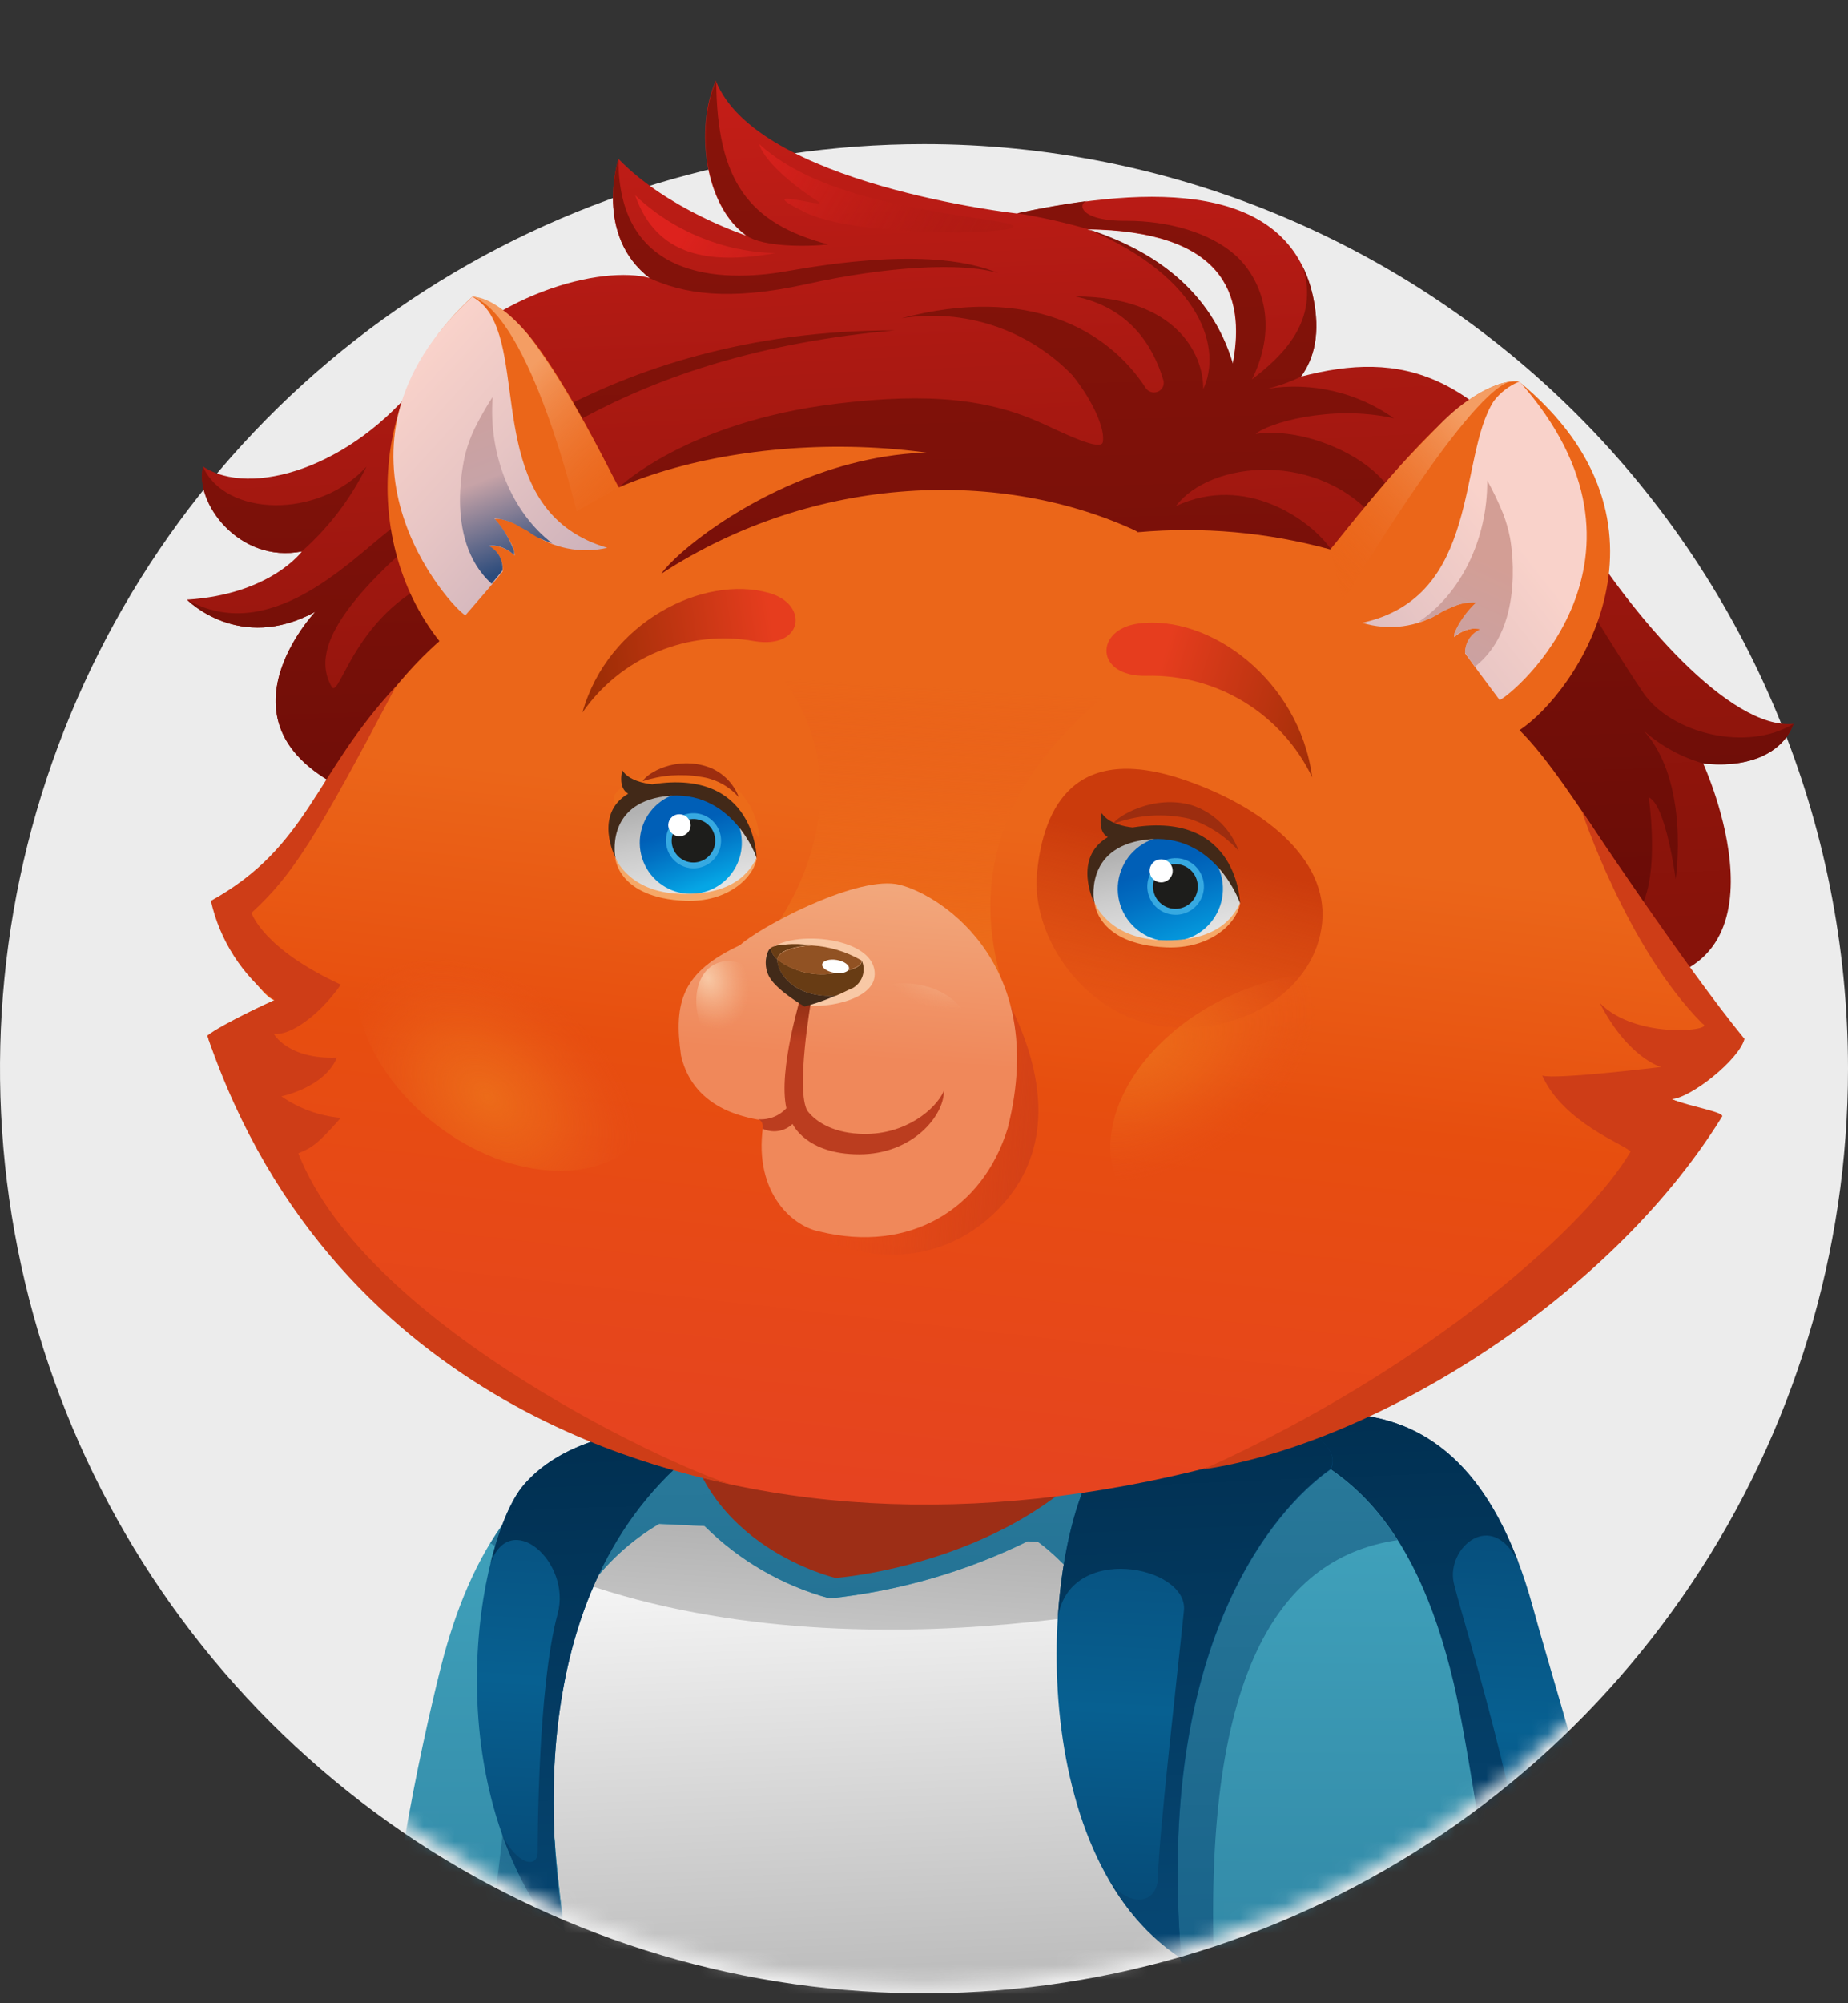 <?xml version="1.0" encoding="UTF-8"?> <svg xmlns="http://www.w3.org/2000/svg" width="120" height="130" viewBox="0 0 120 130" fill="none"><rect x="0" y="0" width="120" height="130" fill="#333333" stroke="none"/> <path d="M120 69.353C120 81.221 116.481 92.821 109.888 102.688C103.295 112.555 93.924 120.246 82.96 124.787C71.996 129.328 59.932 130.516 48.292 128.2C36.654 125.885 25.963 120.17 17.572 111.778C9.181 103.386 3.467 92.695 1.152 81.055C-1.162 69.416 0.027 57.352 4.569 46.389C9.111 35.425 16.802 26.055 26.67 19.463C36.538 12.87 48.139 9.352 60.006 9.354C75.918 9.355 91.177 15.677 102.428 26.929C113.679 38.181 120 53.441 120 69.353Z" fill="#ECECEC"></path> <mask id="mask0_206_2918" style="mask-type:luminance" maskUnits="userSpaceOnUse" x="0" y="0" width="120" height="129"> <path d="M119.998 69.353C119.846 85.165 113.457 100.277 102.222 111.404C90.987 122.532 75.814 128.774 60.001 128.774C44.188 128.774 29.015 122.532 17.78 111.404C6.545 100.277 0.156 85.165 0.004 69.353C0.004 45.149 9.055 20.142 29.688 10.655C37.309 7.146 46.902 0 55.836 0C57.775 0 74.273 9.174 76.173 9.353C106.623 12.241 119.998 38.149 119.998 69.353Z" fill="white"></path> </mask> <g mask="url(#mask0_206_2918)"> <path d="M116.463 46.97C112.345 47.389 105.993 39.986 102.412 34.148C96.154 23.957 90.986 22.739 84.466 24.443C85.315 23.281 85.762 21.649 85.254 19.258C83.65 11.81 74.755 11.995 66.034 13.855C66.034 13.855 49.122 11.978 46.479 5.234C45.127 8.313 45.73 13.347 48.462 15.291C48.462 15.291 43.356 13.615 40.16 10.313C40.16 10.313 38.529 15.274 42.216 18.046C39.115 17.191 31.757 18.995 27.265 24.706C22.773 30.416 16.253 32.287 13.191 30.281C12.632 32.589 15.526 36.589 19.605 35.785C19.605 35.785 17.566 38.578 12.141 38.913C12.141 38.913 15.526 42.4 20.477 39.701C20.477 39.701 12.141 48.462 25.444 52.373C32.025 54.306 52.441 43.579 66.492 35.422C74.929 43.758 96.366 63.994 105.512 63.804C117.039 63.558 110.591 49.535 110.591 49.535C113.737 49.881 115.821 48.758 116.463 46.97ZM80.041 23.627C78.616 18.839 74.856 16.247 70.615 14.883C79.342 14.995 80.935 18.995 80.041 23.627Z" fill="url(#paint0_linear_206_2918)"></path> <path d="M116.464 46.971C113.475 48.803 108.519 47.636 106.692 44.937C104.865 42.238 102.485 38.232 102.485 38.232L101.445 39.015C101.445 39.015 101.898 39.78 102.535 40.836L94.394 49.021C94.394 49.021 103.557 61.128 105.798 59.72C108.038 58.312 107.061 51.748 107.061 51.748C108.178 52.211 108.809 57.05 108.809 57.05C108.809 57.05 109.759 50.77 106.753 47.434C107.865 48.417 109.182 49.139 110.608 49.546C113.737 49.882 115.821 48.758 116.464 46.971Z" fill="url(#paint1_linear_206_2918)"></path> <path d="M42.216 18.068C44.362 19.035 47.245 19.576 52.402 18.431C57.559 17.286 62.459 17.006 64.816 17.722C60.659 15.973 53.608 17.163 51.156 17.587C47.725 18.213 40.116 18.655 40.16 10.324C40.16 10.335 38.557 15.297 42.216 18.068Z" fill="url(#paint2_linear_206_2918)"></path> <path d="M53.769 15.862C48.629 14.493 46.551 11.761 46.506 5.246C45.266 8.068 45.674 12.509 47.853 14.744L48.49 15.303C49.557 16.024 52.345 16.024 53.769 15.862Z" fill="url(#paint3_linear_206_2918)"></path> <path d="M23.796 30.281C20.678 33.712 14.611 33.527 13.181 30.281C12.594 32.589 15.516 36.589 19.595 35.785C21.34 34.241 22.767 32.372 23.796 30.281Z" fill="url(#paint4_linear_206_2918)"></path> <path d="M29.902 37.026C23.102 38.886 22.08 45.613 21.521 44.54C20.616 42.925 20.924 40.473 26.226 35.713C32.444 30.125 40.752 22.968 58.111 21.438C38.858 21.438 28.907 31.494 25.147 34.517C22.583 36.539 17.398 41.903 12.141 38.914C12.141 38.914 15.526 42.4 20.477 39.702C20.477 39.702 16.376 44.015 18.527 47.943C19.158 49.06 20.315 50.178 22.27 51.166L29.902 44.814C29.902 44.814 36.707 35.165 29.902 37.026Z" fill="url(#paint5_linear_206_2918)"></path> <path d="M89.959 31.354C88.327 29.331 84.444 27.728 81.544 28.163C82.237 27.498 86.4 26.219 90.517 27.146C88.134 25.462 85.188 24.773 82.304 25.225C83.055 25.043 83.784 24.781 84.478 24.442C85.327 23.28 85.774 21.649 85.265 19.258C85.12 18.564 84.888 17.892 84.573 17.257C85.768 20.844 83.148 23.208 81.299 24.616C83.086 21.012 81.857 18.034 80.22 16.564C78.583 15.095 75.862 14.33 73.169 14.33C70.001 14.363 69.962 13.145 70.627 13.039C69.124 13.235 67.588 13.508 66.057 13.838C67.603 14.092 69.132 14.435 70.638 14.866C79.365 14.978 80.958 18.973 80.064 23.61C78.639 18.822 74.879 16.229 70.638 14.866C78.175 18.084 79.332 22.733 78.131 25.247C78.159 22.956 76.315 19.241 69.817 19.241C73.275 19.945 74.845 22.347 75.538 24.655C75.588 24.808 75.576 24.974 75.505 25.118C75.453 25.22 75.375 25.305 75.279 25.366C75.183 25.427 75.073 25.462 74.959 25.466C74.845 25.471 74.733 25.445 74.632 25.392C74.532 25.339 74.447 25.26 74.387 25.163C71.957 21.425 66.8 18.459 58.542 20.654C60.556 20.331 62.617 20.5 64.551 21.146C66.485 21.792 68.234 22.896 69.649 24.364C71.069 26.146 71.772 27.929 71.611 28.694C71.482 29.292 69.225 28.191 67.7 27.487C64.286 25.928 60.436 25.448 54.291 26.202C44.58 27.381 40.211 31.611 40.211 31.611L72.884 38.986L73.94 34.516C73.94 34.516 87.942 37.868 86.416 35.633C85.12 33.756 80.896 30.722 76.36 32.84C78.567 29.89 85.712 29.163 89.506 33.901C93.3 38.639 91.584 33.382 89.959 31.354Z" fill="url(#paint6_linear_206_2918)"></path> <path d="M86.286 91.745C92.499 91.561 97.046 95.231 99.538 104.299C101.6 111.819 105.628 123.396 104.349 129.38H89.32L81.168 93.002L86.286 91.745Z" fill="url(#paint7_linear_206_2918)"></path> <path d="M94.394 102.695C93.913 100.461 96.88 97.823 98.607 101.422C95.992 94.454 91.796 91.583 86.315 91.745L81.197 93.002L89.349 129.38H99.607C100.283 121.507 94.863 104.869 94.394 102.695Z" fill="url(#paint8_linear_206_2918)"></path> <path d="M82.404 109.114C79.493 98.722 70.549 95.292 60.615 94.621C51.675 94.012 38.462 93.627 33.992 103.248C32.215 107.075 31.914 111.438 31.712 115.601C31.489 120.132 30.969 124.92 32.042 129.379H83.192C83.728 122.574 84.248 115.701 82.404 109.114Z" fill="url(#paint9_linear_206_2918)"></path> <path d="M78.531 103.283L76.028 99.484C71.905 96.355 66.435 95.014 60.63 94.623C52.25 94.064 40.064 93.679 34.93 101.613C54.105 109.831 78.531 103.283 78.531 103.283Z" fill="url(#paint10_linear_206_2918)"></path> <path d="M94.394 109.221C91.891 98.717 87.131 93.471 78.152 92.594C57.48 91.186 46.685 91.538 39.947 93.577C34.131 95.337 30.595 100.471 28.639 108.143C27.282 113.495 24.728 125.591 25.538 129.374H37.344C36.044 122.61 35.548 115.716 35.869 108.835C36.763 102.086 42.803 98.89 42.803 98.89L45.752 99.03C48.007 101.275 50.806 102.894 53.876 103.729C58.343 103.256 62.693 102.002 66.727 100.024L67.397 100.058C67.397 100.058 72.224 103.265 75.532 112.16C76.091 120.82 76.308 127.474 77.269 129.368H97.322C97.327 126.055 95.254 112.813 94.394 109.221Z" fill="url(#paint11_linear_206_2918)"></path> <path d="M30.59 129.385H37.345C36.533 125.144 36.028 120.849 35.836 116.535L33.043 114.049C33.043 114.049 32.411 125.519 30.59 129.385Z" fill="url(#paint12_linear_206_2918)"></path> <path d="M90.75 99.946C87.957 95.538 83.923 93.158 78.151 92.594C57.479 91.186 46.685 91.538 39.947 93.577C36.483 94.627 33.834 96.879 31.84 100.142C33.829 101.378 35.958 102.376 38.181 103.114C39.409 101.399 40.983 99.96 42.802 98.89L45.752 99.03C48.006 101.275 50.806 102.894 53.875 103.729C58.343 103.256 62.692 102.002 66.726 100.024L67.396 100.058C67.396 100.058 69.318 101.337 71.57 104.528C73.944 104.176 76.269 103.751 78.503 103.282C77.894 105.07 76.732 108.461 75.503 112.109V112.171C76.062 120.831 76.28 127.485 77.241 129.379H78.917C77.867 109.506 82.593 101.125 90.75 99.946Z" fill="url(#paint13_linear_206_2918)"></path> <path d="M71.52 94.422C67.442 100.098 66.431 120.435 76.705 127.095C75.057 106.881 82.633 98.003 86.393 95.366C86.393 95.366 87.142 94.388 85.337 93.131C84.371 92.394 75.113 89.393 71.52 94.422Z" fill="url(#paint14_linear_206_2918)"></path> <path d="M76.694 127.066C75.046 106.852 82.622 97.974 86.382 95.337C86.382 95.337 87.131 94.359 85.326 93.102C84.371 92.392 75.113 89.392 71.52 94.42C70.04 96.482 68.967 100.482 68.688 105.036C69.375 100.063 77.169 101.605 76.878 104.516C76.588 107.427 75.202 119.501 75.202 121.708C75.202 123.769 73.118 123.691 72.062 122.06C73.192 124.069 74.778 125.784 76.694 127.066Z" fill="url(#paint15_linear_206_2918)"></path> <path d="M36.824 126.407C35.444 119.027 33.914 101.092 47.188 92.7C47.188 92.7 38.07 91.583 33.981 96.399C31.047 99.863 27.941 116.11 36.824 126.407Z" fill="url(#paint16_linear_206_2918)"></path> <path d="M47.188 92.7C47.188 92.7 38.07 91.583 33.98 96.399C33.209 97.309 32.421 99.125 31.846 101.472C33.12 97.835 37.131 101.36 36.209 104.735C34.913 109.495 34.913 119.613 34.913 120.166C34.913 121.362 33.477 120.926 32.617 119.049C33.549 121.734 34.974 124.222 36.818 126.385C35.444 119.004 33.913 101.092 47.188 92.7Z" fill="url(#paint17_linear_206_2918)"></path> <path d="M44.406 91.947C45.44 100.361 54.262 102.4 54.262 102.4C54.262 102.4 66.034 101.551 72.252 93.506C78.65 85.226 44.406 91.947 44.406 91.947Z" fill="#9D2E16"></path> <path d="M113.193 67.547C107.444 60.843 102.242 50.87 98.666 47.383C102.36 44.97 109.841 33.974 98.633 24.756C97.644 24.638 96.013 25.286 94.242 26.862C90.738 29.974 86.744 35.293 86.375 35.656C82.314 34.542 78.087 34.163 73.893 34.539C64.758 27.728 49.221 27.728 40.181 31.628C39.952 31.326 37.477 26.041 34.912 22.493C33.236 20.18 31.325 19.269 30.671 19.258C23.676 25.599 23.788 35.639 28.537 41.606C22.347 47.003 19.436 56.267 13.877 58.368C13.759 59.82 16.821 64.675 17.827 64.91C16.055 65.704 13.575 66.955 13.547 67.458C23.319 93.796 51.964 103.813 83.252 93.862C83.894 93.661 84.682 93.304 85.313 93.064C96.772 88.946 104.354 82.811 111.573 72.391C110.462 72.073 109.372 71.684 108.31 71.229C108.31 71.229 109.316 71.134 113.193 67.547Z" fill="url(#paint18_linear_206_2918)"></path> <path d="M51.726 52.837C52.424 56.793 50.659 60.425 46.697 61.777C42.736 63.129 38.557 62.738 37.44 55.452C36.691 50.424 40.853 48.15 44.993 47.233C49.133 46.317 51.061 49.167 51.726 52.837Z" fill="url(#paint19_linear_206_2918)"></path> <path d="M50.631 59.686C50.631 59.686 56.553 51.417 50.631 43.774C48.1 40.495 58.52 37.992 61.386 38.237C67.744 38.796 72.762 41.78 72.84 43.947C72.873 44.92 61.397 51.082 65.018 63.564C58.19 57.826 54.168 58.977 50.631 59.686Z" fill="url(#paint20_linear_206_2918)"></path> <path d="M85.852 59.9C85.421 64.135 80.89 67.163 75.722 66.632C70.554 66.101 66.922 60.872 67.341 56.631C67.76 52.39 69.766 48.133 76.985 50.636C81.901 52.34 86.271 55.659 85.852 59.9Z" fill="url(#paint21_linear_206_2918)"></path> <path d="M102.702 52.602C102.702 52.602 105.602 61.457 110.552 66.435C111.485 66.865 106.267 67.519 103.881 65.089C105.747 68.698 107.865 69.24 107.865 69.24C107.865 69.24 101.015 70.078 100.143 69.799C101.534 72.877 105.501 74.268 105.881 74.732C103.143 79.436 93.031 88.622 78.152 95.349C88.896 93.779 104.345 84.549 111.809 72.486C112.111 72.184 109.787 71.827 108.541 71.33C109.792 71.257 112.915 68.782 113.279 67.419C109.446 62.759 102.702 52.602 102.702 52.602Z" fill="#CE3D17"></path> <path d="M96.992 26.035C97.425 25.465 98.004 25.023 98.668 24.756C108.798 36.198 98.238 45.093 97.378 45.428C96.322 44.02 95.651 43.115 95.143 42.411C95.137 42.073 95.234 41.741 95.42 41.459C95.607 41.176 95.874 40.957 96.188 40.83C96.024 40.783 95.854 40.768 95.685 40.785C95.219 40.839 94.78 41.034 94.428 41.344C94.461 40.651 95.45 39.506 95.903 39.07C95.372 38.925 94.227 39.349 93.567 39.735C92.815 40.212 91.969 40.52 91.086 40.638C90.203 40.756 89.306 40.68 88.455 40.416C96.182 38.724 94.657 29.689 96.992 26.035Z" fill="url(#paint22_linear_206_2918)"></path> <path d="M92.969 40.087C92.687 40.199 92.398 40.292 92.103 40.367C94.802 38.59 96.601 35.048 96.573 31.176C96.961 31.875 97.306 32.597 97.607 33.338C97.796 33.839 97.944 34.355 98.048 34.88C98.048 34.88 99.205 40.596 95.774 43.261C95.528 42.92 95.311 42.618 95.132 42.356C95.129 42.037 95.22 41.724 95.393 41.456C95.565 41.188 95.813 40.977 96.104 40.847C95.946 40.803 95.781 40.788 95.618 40.802C95.226 40.85 94.853 40.996 94.534 41.227C94.496 41.264 94.46 41.303 94.428 41.344V41.216C94.428 41.182 94.428 41.143 94.428 41.11C94.754 40.353 95.233 39.672 95.836 39.109C95.255 39.074 94.676 39.195 94.16 39.462C94.064 39.499 93.971 39.542 93.88 39.59H93.841L93.567 39.741L93.31 39.903L93.249 39.936L92.969 40.087Z" fill="url(#paint23_linear_206_2918)"></path> <path d="M31.957 20.604C31.671 20.039 31.224 19.57 30.672 19.258C19.85 29.236 29.393 39.528 30.22 39.93C31.376 38.6 32.108 37.751 32.645 37.081C32.673 36.744 32.6 36.406 32.433 36.112C32.267 35.818 32.015 35.581 31.711 35.432C31.877 35.398 32.048 35.398 32.214 35.432C32.672 35.512 33.094 35.728 33.427 36.053C33.427 35.365 32.538 34.153 32.114 33.684C32.672 33.572 33.79 34.086 34.404 34.516C35.118 35.041 35.938 35.405 36.806 35.583C37.673 35.762 38.57 35.75 39.433 35.55C31.851 33.321 34.025 24.415 31.957 20.604Z" fill="url(#paint24_linear_206_2918)"></path> <path d="M34.953 34.896C35.246 35.031 35.547 35.151 35.853 35.254C33.288 33.293 31.696 29.622 31.992 25.756C31.558 26.426 31.163 27.12 30.807 27.834C30.579 28.319 30.392 28.821 30.249 29.337C30.249 29.337 28.679 34.963 31.925 37.88C32.199 37.556 32.428 37.276 32.629 37.02C32.658 36.694 32.589 36.367 32.429 36.082C32.27 35.797 32.028 35.567 31.735 35.422C31.895 35.391 32.06 35.391 32.221 35.422C32.606 35.491 32.967 35.661 33.266 35.913C33.31 35.958 33.349 35.98 33.389 36.019C33.391 35.975 33.391 35.93 33.389 35.885V35.779C33.104 34.99 32.668 34.265 32.104 33.645C32.701 33.683 33.279 33.875 33.78 34.204C33.88 34.254 33.964 34.299 34.053 34.354H34.087C34.182 34.41 34.271 34.466 34.35 34.522C34.428 34.578 34.506 34.639 34.596 34.695C34.615 34.709 34.635 34.72 34.657 34.729C34.752 34.791 34.851 34.847 34.953 34.896Z" fill="url(#paint25_linear_206_2918)"></path> <path d="M86.387 35.656L87.225 39.008C87.225 39.008 95.047 25.8 97.98 24.783C96.801 24.968 95.091 25.901 93.51 27.532C92.773 28.303 91.398 29.672 90.465 30.745C88.84 32.605 87.297 34.561 86.387 35.656Z" fill="url(#paint26_linear_206_2918)"></path> <path d="M40.183 31.628L37.44 33.181C37.44 33.181 34.456 20.543 30.668 19.258C31.785 19.258 33.355 20.459 34.579 22.09C35.494 23.348 36.341 24.653 37.115 26.002C38.479 28.331 39.546 30.426 40.183 31.628Z" fill="url(#paint27_linear_206_2918)"></path> <path d="M25.706 44.539C20.348 50.283 20.069 54.914 13.694 58.462C14.272 61.027 15.736 63.306 17.828 64.898C17.828 64.898 14.431 66.435 13.459 67.206C21.901 92.063 45.149 95.7 47.725 96.399C44.724 95.667 23.873 86.342 19.37 74.844C20.259 74.475 20.594 74.285 22.13 72.542C20.743 72.423 19.411 71.941 18.27 71.145C18.27 71.145 21.063 70.586 21.879 68.631C18.666 68.754 17.778 67.083 17.778 67.083C18.806 67.251 20.745 65.893 22.13 63.898C17.035 61.552 16.331 59.239 16.331 59.239C19.001 56.792 20.521 54.372 25.706 44.539Z" fill="#CE3D17"></path> <path d="M72.638 76.94C74.532 81.013 80.806 82.108 86.662 79.387C92.517 76.666 95.741 71.163 93.847 67.096C91.953 63.028 85.678 61.927 79.823 64.648C73.968 67.369 70.755 72.867 72.638 76.94Z" fill="url(#paint28_radial_206_2918)"></path> <path d="M41.785 73.626C44.35 70.274 42.506 64.547 37.673 60.859C32.84 57.172 26.84 56.898 24.264 60.261C21.689 63.625 23.538 69.335 28.371 73.028C33.204 76.721 39.215 76.989 41.785 73.626Z" fill="url(#paint29_radial_206_2918)"></path> <path d="M39.992 52.406C39.895 52.178 39.847 51.933 39.852 51.685C40.489 50.535 42.349 50.205 43.964 49.942C44.613 49.853 45.274 49.9 45.904 50.082C46.534 50.263 47.119 50.574 47.622 50.995C48.124 51.416 48.533 51.938 48.822 52.526C49.111 53.115 49.274 53.757 49.3 54.412C46.506 50.166 42.444 51.06 40.768 52.283C40.517 52.451 40.103 52.579 39.992 52.406Z" fill="url(#paint30_linear_206_2918)"></path> <path d="M71.52 54.753C71.499 54.692 71.492 54.626 71.499 54.562C71.505 54.497 71.526 54.434 71.559 54.379C72.263 53.362 73.498 52.831 75.023 52.753C77.448 52.624 79.89 53.434 80.46 57.066C77.934 52.518 73.755 54.139 72.079 55.105C71.811 55.267 71.626 54.921 71.52 54.753Z" fill="url(#paint31_linear_206_2918)"></path> <path d="M72.252 53.479C72.531 52.982 74.895 51.523 77.414 52.261C78.108 52.493 78.74 52.88 79.263 53.392C79.785 53.904 80.185 54.528 80.431 55.217C79.569 54.261 78.474 53.545 77.252 53.138C75.589 52.753 73.848 52.872 72.252 53.479Z" fill="url(#paint32_linear_206_2918)"></path> <path d="M41.734 50.697C41.98 50.194 43.885 49.021 46.014 49.781C46.464 49.948 46.872 50.211 47.211 50.55C47.55 50.889 47.813 51.298 47.981 51.747C47.336 51.009 46.444 50.532 45.472 50.406C44.221 50.199 42.938 50.298 41.734 50.697Z" fill="url(#paint33_linear_206_2918)"></path> <path d="M39.853 55.077C39.827 54.596 39.9 54.115 40.069 53.664C40.237 53.213 40.498 52.802 40.833 52.457C41.168 52.111 41.572 51.839 42.017 51.657C42.463 51.475 42.942 51.388 43.423 51.4C47.206 51.238 48.876 54.596 49.116 55.685C48.625 57.105 46.882 58.809 43.138 58.149C39.942 57.546 39.853 55.077 39.853 55.077Z" fill="url(#paint34_linear_206_2918)"></path> <path d="M48.15 54.333C48.221 54.984 48.097 55.641 47.795 56.222C47.492 56.803 47.025 57.281 46.451 57.596C45.877 57.911 45.223 58.049 44.57 57.993C43.918 57.936 43.297 57.688 42.786 57.279C42.275 56.87 41.896 56.318 41.698 55.694C41.5 55.07 41.491 54.401 41.673 53.772C41.855 53.143 42.219 52.582 42.719 52.16C43.22 51.738 43.834 51.473 44.485 51.4C44.918 51.351 45.357 51.388 45.776 51.509C46.195 51.63 46.586 51.833 46.926 52.105C47.267 52.378 47.55 52.715 47.76 53.097C47.97 53.48 48.102 53.9 48.15 54.333Z" fill="url(#paint35_linear_206_2918)"></path> <path d="M40.791 51.506C40.092 51.104 40.411 49.992 40.411 49.992C40.83 50.657 41.869 50.841 42.35 50.897C49.054 49.841 49.132 55.663 49.132 55.663C49.132 55.663 47.551 51.11 43.176 51.674C39.266 52.177 39.958 55.646 39.958 55.646C39.958 55.646 38.517 52.847 40.791 51.506Z" fill="#422918"></path> <path d="M39.947 55.643C39.947 55.643 40.791 57.877 44.115 58C48.026 58.157 48.859 56.129 49.144 55.665C48.965 56.916 47.289 58.57 44.495 58.459C40.093 58.263 39.947 55.643 39.947 55.643Z" fill="#F5A868"></path> <path d="M43.249 54.451C43.228 54.804 43.312 55.156 43.49 55.462C43.669 55.768 43.934 56.013 44.253 56.168C44.571 56.323 44.928 56.38 45.279 56.331C45.63 56.282 45.958 56.131 46.223 55.895C46.487 55.66 46.676 55.351 46.765 55.009C46.853 54.666 46.839 54.304 46.722 53.97C46.605 53.636 46.392 53.344 46.109 53.131C45.826 52.918 45.486 52.794 45.132 52.775C44.898 52.761 44.664 52.792 44.443 52.869C44.221 52.946 44.017 53.065 43.842 53.221C43.667 53.377 43.525 53.566 43.423 53.777C43.321 53.988 43.262 54.217 43.249 54.451Z" fill="#36A9E1"></path> <path d="M43.618 54.473C43.601 54.752 43.667 55.03 43.808 55.272C43.949 55.514 44.158 55.708 44.41 55.831C44.661 55.953 44.944 55.998 45.221 55.96C45.498 55.922 45.758 55.803 45.967 55.617C46.176 55.431 46.326 55.188 46.397 54.917C46.467 54.646 46.456 54.361 46.364 54.096C46.272 53.832 46.104 53.601 45.881 53.432C45.657 53.263 45.389 53.165 45.11 53.149C44.736 53.127 44.37 53.255 44.09 53.503C43.811 53.751 43.641 54.1 43.618 54.473Z" fill="#1D1D1B"></path> <path d="M43.396 53.5C43.39 53.596 43.404 53.691 43.435 53.781C43.466 53.872 43.515 53.955 43.579 54.026C43.642 54.097 43.719 54.156 43.805 54.197C43.891 54.239 43.985 54.263 44.08 54.269C44.175 54.274 44.271 54.261 44.361 54.229C44.452 54.198 44.535 54.149 44.606 54.085C44.677 54.022 44.736 53.945 44.777 53.859C44.819 53.773 44.843 53.679 44.848 53.584C44.853 53.392 44.781 53.207 44.65 53.068C44.518 52.928 44.336 52.847 44.144 52.841C43.958 52.83 43.775 52.894 43.635 53.017C43.495 53.14 43.409 53.314 43.396 53.5Z" fill="white"></path> <path d="M70.962 58.005C70.931 57.507 71.005 57.008 71.178 56.539C71.352 56.071 71.62 55.644 71.968 55.286C72.315 54.927 72.734 54.645 73.196 54.457C73.659 54.269 74.156 54.18 74.655 54.195C78.566 54.033 80.242 57.486 80.521 58.609C80.013 60.073 78.203 61.827 74.376 61.151C71.068 60.57 70.962 58.005 70.962 58.005Z" fill="url(#paint36_linear_206_2918)"></path> <path d="M79.388 57.295C79.464 57.965 79.34 58.644 79.03 59.244C78.721 59.844 78.241 60.34 77.65 60.667C77.06 60.994 76.385 61.139 75.712 61.083C75.039 61.027 74.398 60.772 73.87 60.352C73.342 59.931 72.95 59.364 72.744 58.721C72.539 58.077 72.528 57.388 72.715 56.739C72.901 56.09 73.275 55.511 73.791 55.074C74.306 54.638 74.94 54.365 75.611 54.289C76.51 54.188 77.412 54.448 78.12 55.011C78.828 55.575 79.284 56.396 79.388 57.295Z" fill="url(#paint37_linear_206_2918)"></path> <path d="M71.934 54.328C71.213 53.915 71.543 52.77 71.543 52.77C71.979 53.451 73.046 53.647 73.543 53.697C80.415 52.613 80.521 58.608 80.521 58.608C80.521 58.608 78.895 53.92 74.376 54.496C70.325 55.016 71.057 58.591 71.057 58.591C71.057 58.591 69.604 55.708 71.934 54.328Z" fill="#422918"></path> <path d="M71.08 58.586C71.08 58.586 71.946 60.877 75.371 61.011C79.422 61.178 80.254 59.089 80.522 58.608C80.338 59.899 78.606 61.597 75.729 61.48C71.225 61.285 71.08 58.586 71.08 58.586Z" fill="#F5A868"></path> <path d="M74.503 57.424C74.483 57.787 74.57 58.148 74.755 58.461C74.939 58.775 75.213 59.026 75.54 59.184C75.868 59.341 76.235 59.398 76.595 59.348C76.955 59.297 77.292 59.141 77.563 58.898C77.834 58.656 78.027 58.339 78.118 57.987C78.209 57.635 78.193 57.264 78.073 56.921C77.953 56.578 77.734 56.278 77.444 56.059C77.153 55.84 76.805 55.713 76.442 55.692C76.201 55.679 75.959 55.713 75.731 55.792C75.504 55.872 75.294 55.996 75.114 56.157C74.933 56.318 74.787 56.512 74.682 56.73C74.577 56.947 74.516 57.183 74.503 57.424Z" fill="#36A9E1"></path> <path d="M74.873 57.445C74.857 57.732 74.927 58.017 75.073 58.265C75.219 58.512 75.435 58.711 75.694 58.836C75.953 58.96 76.243 59.005 76.527 58.965C76.812 58.925 77.078 58.801 77.292 58.61C77.506 58.418 77.659 58.167 77.731 57.889C77.802 57.611 77.79 57.318 77.695 57.047C77.6 56.775 77.426 56.538 77.197 56.366C76.967 56.193 76.691 56.092 76.404 56.077C76.02 56.055 75.642 56.187 75.356 56.444C75.068 56.701 74.895 57.061 74.873 57.445Z" fill="#1D1D1B"></path> <path d="M74.655 56.429C74.638 56.579 74.667 56.73 74.737 56.862C74.807 56.995 74.916 57.104 75.049 57.174C75.181 57.245 75.332 57.273 75.482 57.257C75.631 57.24 75.772 57.179 75.886 57.081C76 56.984 76.082 56.854 76.122 56.709C76.161 56.564 76.156 56.41 76.107 56.268C76.058 56.126 75.967 56.002 75.847 55.913C75.726 55.823 75.582 55.771 75.432 55.765C75.242 55.755 75.055 55.819 74.911 55.942C74.766 56.066 74.675 56.24 74.655 56.429Z" fill="white"></path> <path d="M62.273 60.139C62.273 60.139 71.922 71.196 64.815 78.481C59.228 84.197 50.763 80.425 50.16 76.911C49.556 73.397 59.993 75.347 59.993 75.347L62.273 60.139Z" fill="url(#paint38_linear_206_2918)"></path> <path d="M48.054 61.335C44.322 63.078 43.724 64.989 44.221 68.503C45.082 72.23 48.931 72.582 49.607 72.727C48.803 77.197 51.345 79.56 53.205 79.918C59.049 81.359 63.821 78.487 65.436 73.213C68.229 62.195 60.563 57.765 58.172 57.368C55.317 56.938 49.171 60.273 48.054 61.335Z" fill="url(#paint39_linear_206_2918)"></path> <path d="M52.825 68.66C53.244 70.688 55.848 71.872 58.636 71.308C61.424 70.744 63.357 68.632 62.938 66.593C62.519 64.553 59.927 63.374 57.133 63.944C54.34 64.514 52.412 66.632 52.825 68.66Z" fill="url(#paint40_radial_206_2918)"></path> <path d="M49.273 68.939C50.558 68.38 50.994 66.52 50.239 64.749C49.485 62.977 47.837 61.989 46.547 62.514C45.256 63.039 44.831 64.939 45.58 66.71C46.329 68.481 47.982 69.487 49.273 68.939Z" fill="url(#paint41_radial_206_2918)"></path> <path d="M56.799 63.228C56.799 65.022 53.055 65.536 52.156 65.156C51.256 64.776 49.262 62.681 49.848 61.803C50.849 60.3 56.838 60.641 56.799 63.228Z" fill="#F8C8A5"></path> <path d="M49.227 72.632C49.567 72.661 49.91 72.612 50.229 72.488C50.547 72.364 50.834 72.168 51.065 71.917C50.506 69.464 52.048 64.514 52.048 64.514L52.679 64.877C52.679 64.877 51.646 70.794 52.434 72.095C53.054 72.894 54.261 73.559 56.082 73.587C58.781 73.626 60.736 72.028 61.295 70.794C61.295 72.419 59.25 74.911 55.791 74.911C52.333 74.911 51.467 72.939 51.467 72.939C51.211 73.181 50.888 73.339 50.539 73.394C50.192 73.449 49.835 73.397 49.517 73.246C49.517 73.246 49.618 72.766 49.227 72.632Z" fill="url(#paint42_linear_206_2918)"></path> <path d="M50.461 62.38C50.456 62.338 50.456 62.295 50.461 62.252C51.004 62.666 51.628 62.958 52.293 63.111C52.958 63.263 53.648 63.271 54.316 63.135C55.585 62.934 55.953 62.649 55.953 62.386C55.959 62.366 55.959 62.345 55.953 62.325C56.097 62.638 56.119 62.994 56.016 63.323C55.913 63.652 55.691 63.931 55.395 64.107C54.836 64.353 54.691 64.453 54.277 64.621C51.696 64.772 50.595 63.33 50.461 62.38Z" fill="url(#paint43_linear_206_2918)"></path> <path d="M54.318 63.134C53.652 63.273 52.965 63.268 52.301 63.119C51.637 62.971 51.012 62.683 50.469 62.274C50.558 61.492 52.514 61.363 52.704 61.357C53.841 61.42 54.948 61.752 55.933 62.324C55.936 62.343 55.936 62.361 55.933 62.38C55.955 62.626 55.587 62.911 54.318 63.134Z" fill="#915223"></path> <path d="M49.989 63.457C49.547 62.747 49.721 61.781 50.034 61.529C50.095 61.811 50.248 62.065 50.469 62.25C50.464 62.293 50.464 62.336 50.469 62.379C50.598 63.328 51.699 64.77 54.263 64.613C53.607 64.898 52.931 65.133 52.24 65.317C52.24 65.317 50.514 64.323 49.989 63.457Z" fill="#422A19"></path> <path d="M50.467 62.25C50.246 62.065 50.092 61.812 50.031 61.529C50.05 61.516 50.071 61.505 50.093 61.496C50.411 61.289 51.506 61.211 52.719 61.334C52.523 61.34 50.562 61.457 50.467 62.25Z" fill="#915223"></path> <path d="M50.467 62.25C50.246 62.065 50.092 61.812 50.031 61.529C50.05 61.516 50.071 61.505 50.093 61.496C50.411 61.289 51.506 61.211 52.719 61.334C52.523 61.34 50.562 61.457 50.467 62.25Z" fill="#683C14"></path> <path d="M53.39 62.575C53.35 62.81 53.714 63.056 54.194 63.134C54.675 63.212 55.094 63.084 55.127 62.855C55.161 62.626 54.809 62.374 54.328 62.296C53.848 62.218 53.429 62.352 53.39 62.575Z" fill="white"></path> <path d="M49.301 9.352C53.022 12.743 59.642 13.564 64.816 14.38C69.56 15.129 56.19 15.687 52.312 13.793C48.435 11.899 54.094 13.682 53.094 13.056C51.876 12.29 49.681 10.614 49.301 9.352Z" fill="url(#paint44_linear_206_2918)"></path> <path d="M41.244 12.672C42.63 16.644 46.055 17.192 50.362 16.426C46.963 16.346 43.715 15.008 41.244 12.672Z" fill="url(#paint45_linear_206_2918)"></path> <path d="M37.82 46.239C39.042 44.476 40.745 43.102 42.727 42.281C44.708 41.459 46.884 41.226 48.995 41.608C52.146 42.133 52.559 39.233 49.956 38.484C45.687 37.261 39.463 40.373 37.82 46.239Z" fill="url(#paint46_linear_206_2918)"></path> <path d="M85.208 50.445C84.24 48.424 82.706 46.726 80.794 45.557C78.881 44.388 76.671 43.798 74.431 43.858C71.079 43.925 71.079 40.846 73.911 40.466C78.521 39.846 84.37 44.103 85.208 50.445Z" fill="url(#paint47_linear_206_2918)"></path> <path d="M42.941 37.232C52.998 30.673 65.201 30.404 73.905 34.517C60.507 22.694 44.847 34.517 42.941 37.232Z" fill="url(#paint48_linear_206_2918)"></path> </g> <defs> <linearGradient id="paint0_linear_206_2918" x1="65.196" y1="62.184" x2="61.732" y2="-12.583" gradientUnits="userSpaceOnUse"> <stop stop-color="#87130A"></stop> <stop offset="0.19" stop-color="#91150C"></stop> <stop offset="0.52" stop-color="#AB1912"></stop> <stop offset="0.94" stop-color="#D6211B"></stop> <stop offset="1" stop-color="#DD221D"></stop> </linearGradient> <linearGradient id="paint1_linear_206_2918" x1="104.395" y1="6.397" x2="105.977" y2="69.917" gradientUnits="userSpaceOnUse"> <stop stop-color="#87130A"></stop> <stop offset="0.37" stop-color="#7D1109"></stop> <stop offset="1" stop-color="#630A06"></stop> </linearGradient> <linearGradient id="paint2_linear_206_2918" x1="52.117" y1="7.693" x2="53.698" y2="71.218" gradientUnits="userSpaceOnUse"> <stop stop-color="#87130A"></stop> <stop offset="0.37" stop-color="#7D1109"></stop> <stop offset="1" stop-color="#630A06"></stop> </linearGradient> <linearGradient id="paint3_linear_206_2918" x1="49.663" y1="7.755" x2="51.238" y2="71.28" gradientUnits="userSpaceOnUse"> <stop stop-color="#87130A"></stop> <stop offset="0.37" stop-color="#7D1109"></stop> <stop offset="1" stop-color="#630A06"></stop> </linearGradient> <linearGradient id="paint4_linear_206_2918" x1="17.907" y1="8.547" x2="19.488" y2="72.067" gradientUnits="userSpaceOnUse"> <stop stop-color="#87130A"></stop> <stop offset="0.37" stop-color="#7D1109"></stop> <stop offset="1" stop-color="#630A06"></stop> </linearGradient> <linearGradient id="paint5_linear_206_2918" x1="34.567" y1="8.129" x2="36.148" y2="71.654" gradientUnits="userSpaceOnUse"> <stop stop-color="#87130A"></stop> <stop offset="0.37" stop-color="#7D1109"></stop> <stop offset="1" stop-color="#630A06"></stop> </linearGradient> <linearGradient id="paint6_linear_206_2918" x1="65.331" y1="7.363" x2="66.906" y2="70.888" gradientUnits="userSpaceOnUse"> <stop stop-color="#87130A"></stop> <stop offset="0.37" stop-color="#7D1109"></stop> <stop offset="1" stop-color="#630A06"></stop> </linearGradient> <linearGradient id="paint7_linear_206_2918" x1="92.085" y1="126.34" x2="93.728" y2="92.762" gradientUnits="userSpaceOnUse"> <stop stop-color="#064874"></stop> <stop offset="0.43" stop-color="#076091"></stop> <stop offset="1" stop-color="#064672"></stop> </linearGradient> <linearGradient id="paint8_linear_206_2918" x1="90.98" y1="124.055" x2="89.449" y2="86.32" gradientUnits="userSpaceOnUse"> <stop stop-color="#064672"></stop> <stop offset="1" stop-color="#002C4C"></stop> </linearGradient> <linearGradient id="paint9_linear_206_2918" x1="56.519" y1="97.124" x2="58.05" y2="132.893" gradientUnits="userSpaceOnUse"> <stop stop-color="white"></stop> <stop offset="1" stop-color="#B3B3B3"></stop> </linearGradient> <linearGradient id="paint10_linear_206_2918" x1="57.518" y1="90.55" x2="56.317" y2="108.49" gradientUnits="userSpaceOnUse"> <stop stop-color="#999999"></stop> <stop offset="1" stop-color="#CCCCCC"></stop> </linearGradient> <linearGradient id="paint11_linear_206_2918" x1="61.435" y1="100.259" x2="61.329" y2="143.576" gradientUnits="userSpaceOnUse"> <stop stop-color="#3FA0BA"></stop> <stop offset="1" stop-color="#2A7B9B"></stop> </linearGradient> <linearGradient id="paint12_linear_206_2918" x1="33.97" y1="107.361" x2="33.97" y2="138.973" gradientUnits="userSpaceOnUse"> <stop stop-color="#2A7B9B"></stop> <stop offset="1" stop-color="#165F87"></stop> </linearGradient> <linearGradient id="paint13_linear_206_2918" x1="61.228" y1="91.756" x2="61.558" y2="132.553" gradientUnits="userSpaceOnUse"> <stop stop-color="#2A7B9B"></stop> <stop offset="1" stop-color="#165F87"></stop> </linearGradient> <linearGradient id="paint14_linear_206_2918" x1="76.348" y1="125.576" x2="77.99" y2="91.991" gradientUnits="userSpaceOnUse"> <stop stop-color="#064874"></stop> <stop offset="0.43" stop-color="#076091"></stop> <stop offset="1" stop-color="#064672"></stop> </linearGradient> <linearGradient id="paint15_linear_206_2918" x1="78.605" y1="124.557" x2="77.074" y2="86.822" gradientUnits="userSpaceOnUse"> <stop stop-color="#064672"></stop> <stop offset="1" stop-color="#002C4C"></stop> </linearGradient> <linearGradient id="paint16_linear_206_2918" x1="37.942" y1="123.697" x2="39.584" y2="90.113" gradientUnits="userSpaceOnUse"> <stop stop-color="#064874"></stop> <stop offset="0.43" stop-color="#076091"></stop> <stop offset="1" stop-color="#064672"></stop> </linearGradient> <linearGradient id="paint17_linear_206_2918" x1="40.696" y1="126.1" x2="39.165" y2="88.359" gradientUnits="userSpaceOnUse"> <stop stop-color="#064672"></stop> <stop offset="1" stop-color="#002C4C"></stop> </linearGradient> <linearGradient id="paint18_linear_206_2918" x1="60.071" y1="101.825" x2="65.563" y2="53.581" gradientUnits="userSpaceOnUse"> <stop stop-color="#E64123"></stop> <stop offset="0.65" stop-color="#E74E0F"></stop> <stop offset="1" stop-color="#EB6619"></stop> </linearGradient> <linearGradient id="paint19_linear_206_2918" x1="57.442" y1="22.86" x2="59.83" y2="35.318" gradientUnits="userSpaceOnUse"> <stop stop-color="#CB3B0C"></stop> <stop offset="0.42" stop-color="#CE3D0E" stop-opacity="0.58"></stop> <stop offset="0.72" stop-color="#D74312" stop-opacity="0.28"></stop> <stop offset="0.99" stop-color="#E74D1A" stop-opacity="0.01"></stop> <stop offset="1" stop-color="#E84E1B" stop-opacity="0"></stop> </linearGradient> <linearGradient id="paint20_linear_206_2918" x1="62.498" y1="60.841" x2="63.39" y2="44.666" gradientUnits="userSpaceOnUse"> <stop stop-color="#EC6B19"></stop> <stop offset="0.42" stop-color="#EC6819" stop-opacity="0.58"></stop> <stop offset="0.72" stop-color="#EA5F1A" stop-opacity="0.28"></stop> <stop offset="0.99" stop-color="#E84F1B" stop-opacity="0.01"></stop> <stop offset="1" stop-color="#E84E1B" stop-opacity="0"></stop> </linearGradient> <linearGradient id="paint21_linear_206_2918" x1="61.349" y1="51.505" x2="58.143" y2="64.826" gradientUnits="userSpaceOnUse"> <stop stop-color="#CB3B0C"></stop> <stop offset="0.42" stop-color="#CE3D0E" stop-opacity="0.58"></stop> <stop offset="0.72" stop-color="#D74312" stop-opacity="0.28"></stop> <stop offset="0.99" stop-color="#E74D1A" stop-opacity="0.01"></stop> <stop offset="1" stop-color="#E84E1B" stop-opacity="0"></stop> </linearGradient> <linearGradient id="paint22_linear_206_2918" x1="102.544" y1="40.152" x2="85.024" y2="54.021" gradientUnits="userSpaceOnUse"> <stop stop-color="#F9D2CA"></stop> <stop offset="0.36" stop-color="#E7C5C4"></stop> <stop offset="1" stop-color="#BEA7B5"></stop> </linearGradient> <linearGradient id="paint23_linear_206_2918" x1="100.159" y1="37.83" x2="93.569" y2="52.119" gradientUnits="userSpaceOnUse"> <stop offset="0.01" stop-color="#D39E95"></stop> <stop offset="0.62" stop-color="#C7A3A7"></stop> <stop offset="1" stop-color="#2D4C7C"></stop> </linearGradient> <linearGradient id="paint24_linear_206_2918" x1="26.597" y1="23.881" x2="42.94" y2="38.79" gradientUnits="userSpaceOnUse"> <stop stop-color="#F9D2CA"></stop> <stop offset="0.36" stop-color="#E7C5C4"></stop> <stop offset="1" stop-color="#BEA7B5"></stop> </linearGradient> <linearGradient id="paint25_linear_206_2918" x1="28.979" y1="21.631" x2="34.56" y2="36.361" gradientUnits="userSpaceOnUse"> <stop offset="0.01" stop-color="#D39E95"></stop> <stop offset="0.62" stop-color="#C7A3A7"></stop> <stop offset="1" stop-color="#2D4C7C"></stop> </linearGradient> <linearGradient id="paint26_linear_206_2918" x1="96.253" y1="28.229" x2="85.909" y2="38.043" gradientUnits="userSpaceOnUse"> <stop stop-color="#F49D63"></stop> <stop offset="1" stop-color="#E95A0C" stop-opacity="0"></stop> </linearGradient> <linearGradient id="paint27_linear_206_2918" x1="33.702" y1="24.576" x2="42.517" y2="33.565" gradientUnits="userSpaceOnUse"> <stop stop-color="#F49D63"></stop> <stop offset="1" stop-color="#E95A0C" stop-opacity="0"></stop> </linearGradient> <radialGradient id="paint28_radial_206_2918" cx="0" cy="0" r="1" gradientUnits="userSpaceOnUse" gradientTransform="translate(74.268 68.006) rotate(154.957) scale(11.684 8.114)"> <stop stop-color="#EC6B19"></stop> <stop offset="0.42" stop-color="#EC6819" stop-opacity="0.58"></stop> <stop offset="0.72" stop-color="#EA5F1A" stop-opacity="0.28"></stop> <stop offset="0.99" stop-color="#E84F1B" stop-opacity="0.01"></stop> <stop offset="1" stop-color="#E84E1B" stop-opacity="0"></stop> </radialGradient> <radialGradient id="paint29_radial_206_2918" cx="0" cy="0" r="1" gradientUnits="userSpaceOnUse" gradientTransform="translate(31.653 71.188) rotate(37.465) scale(11.019 7.635)"> <stop stop-color="#EC6B19"></stop> <stop offset="0.42" stop-color="#EC6819" stop-opacity="0.58"></stop> <stop offset="0.72" stop-color="#EA5F1A" stop-opacity="0.28"></stop> <stop offset="0.99" stop-color="#E84F1B" stop-opacity="0.01"></stop> <stop offset="1" stop-color="#E84E1B" stop-opacity="0"></stop> </radialGradient> <linearGradient id="paint30_linear_206_2918" x1="60.493" y1="62.225" x2="64.16" y2="60.734" gradientUnits="userSpaceOnUse"> <stop stop-color="#EC6B19"></stop> <stop offset="0.42" stop-color="#EC6819" stop-opacity="0.58"></stop> <stop offset="0.72" stop-color="#EA5F1A" stop-opacity="0.28"></stop> <stop offset="0.99" stop-color="#E84F1B" stop-opacity="0.01"></stop> <stop offset="1" stop-color="#E84E1B" stop-opacity="0"></stop> </linearGradient> <linearGradient id="paint31_linear_206_2918" x1="60.597" y1="61.096" x2="64.305" y2="60.03" gradientUnits="userSpaceOnUse"> <stop stop-color="#EC6B19"></stop> <stop offset="0.42" stop-color="#EC6819" stop-opacity="0.58"></stop> <stop offset="0.72" stop-color="#EA5F1A" stop-opacity="0.28"></stop> <stop offset="0.99" stop-color="#E84F1B" stop-opacity="0.01"></stop> <stop offset="1" stop-color="#E84E1B" stop-opacity="0"></stop> </linearGradient> <linearGradient id="paint32_linear_206_2918" x1="89.293" y1="64.707" x2="99.075" y2="69.12" gradientUnits="userSpaceOnUse"> <stop stop-color="#9D2D0F"></stop> <stop offset="0.48" stop-color="#9F2E0F" stop-opacity="0.52"></stop> <stop offset="0.65" stop-color="#A63110" stop-opacity="0.35"></stop> <stop offset="0.77" stop-color="#B13612" stop-opacity="0.23"></stop> <stop offset="0.87" stop-color="#C23D15" stop-opacity="0.13"></stop> <stop offset="0.95" stop-color="#D84718" stop-opacity="0.05"></stop> <stop offset="1" stop-color="#E84E1B" stop-opacity="0"></stop> </linearGradient> <linearGradient id="paint33_linear_206_2918" x1="69.951" y1="38.414" x2="77.585" y2="41.319" gradientUnits="userSpaceOnUse"> <stop stop-color="#9D2D0F"></stop> <stop offset="0.48" stop-color="#9F2E0F" stop-opacity="0.52"></stop> <stop offset="0.65" stop-color="#A63110" stop-opacity="0.35"></stop> <stop offset="0.77" stop-color="#B13612" stop-opacity="0.23"></stop> <stop offset="0.87" stop-color="#C23D15" stop-opacity="0.13"></stop> <stop offset="0.95" stop-color="#D84718" stop-opacity="0.05"></stop> <stop offset="1" stop-color="#E84E1B" stop-opacity="0"></stop> </linearGradient> <linearGradient id="paint34_linear_206_2918" x1="45.312" y1="59.598" x2="43.886" y2="52.219" gradientUnits="userSpaceOnUse"> <stop stop-color="#EDEDED"></stop> <stop offset="0.26" stop-color="#E3E3E3"></stop> <stop offset="0.69" stop-color="#C9C9C9"></stop> <stop offset="1" stop-color="#B2B2B2"></stop> </linearGradient> <linearGradient id="paint35_linear_206_2918" x1="44.319" y1="52.61" x2="46.344" y2="58.321" gradientUnits="userSpaceOnUse"> <stop offset="0.16" stop-color="#005FB7"></stop> <stop offset="0.35" stop-color="#016EC1"></stop> <stop offset="0.71" stop-color="#0496DB"></stop> <stop offset="0.84" stop-color="#05A6E5"></stop> </linearGradient> <linearGradient id="paint36_linear_206_2918" x1="76.602" y1="62.663" x2="75.133" y2="55.061" gradientUnits="userSpaceOnUse"> <stop stop-color="#EDEDED"></stop> <stop offset="0.26" stop-color="#E3E3E3"></stop> <stop offset="0.69" stop-color="#C9C9C9"></stop> <stop offset="1" stop-color="#B2B2B2"></stop> </linearGradient> <linearGradient id="paint37_linear_206_2918" x1="75.281" y1="54.825" x2="78.126" y2="62.993" gradientUnits="userSpaceOnUse"> <stop offset="0.16" stop-color="#005FB7"></stop> <stop offset="0.35" stop-color="#016EC1"></stop> <stop offset="0.71" stop-color="#0496DB"></stop> <stop offset="0.84" stop-color="#05A6E5"></stop> </linearGradient> <linearGradient id="paint38_linear_206_2918" x1="70.959" y1="65.936" x2="53.963" y2="64.917" gradientUnits="userSpaceOnUse"> <stop stop-color="#CE3D17"></stop> <stop offset="0.44" stop-color="#D13F18" stop-opacity="0.56"></stop> <stop offset="0.75" stop-color="#DA451A" stop-opacity="0.25"></stop> <stop offset="1" stop-color="#E84F1D" stop-opacity="0"></stop> </linearGradient> <linearGradient id="paint39_linear_206_2918" x1="58.888" y1="57.038" x2="58.002" y2="68.816" gradientUnits="userSpaceOnUse"> <stop stop-color="#F2A97E"></stop> <stop offset="1" stop-color="#F0885A"></stop> </linearGradient> <radialGradient id="paint40_radial_206_2918" cx="0" cy="0" r="1" gradientUnits="userSpaceOnUse" gradientTransform="translate(62.47 61.73) rotate(168.275) scale(5.178 3.761)"> <stop stop-color="#F8C8A5"></stop> <stop offset="0.31" stop-color="#F7C4A0" stop-opacity="0.69"></stop> <stop offset="0.68" stop-color="#F5B891" stop-opacity="0.33"></stop> <stop offset="1" stop-color="#F2A97E" stop-opacity="0"></stop> </radialGradient> <radialGradient id="paint41_radial_206_2918" cx="0" cy="0" r="1" gradientUnits="userSpaceOnUse" gradientTransform="translate(45.957 63.464) rotate(67.011) scale(3.467 2.527)"> <stop stop-color="#F8C8A5"></stop> <stop offset="0.31" stop-color="#F7C4A0" stop-opacity="0.69"></stop> <stop offset="0.68" stop-color="#F5B891" stop-opacity="0.33"></stop> <stop offset="1" stop-color="#F2A97E" stop-opacity="0"></stop> </radialGradient> <linearGradient id="paint42_linear_206_2918" x1="58.796" y1="61.831" x2="58.67" y2="67.762" gradientUnits="userSpaceOnUse"> <stop stop-color="#8C2D13"></stop> <stop offset="0.35" stop-color="#8F2E14"></stop> <stop offset="0.6" stop-color="#983116"></stop> <stop offset="0.82" stop-color="#A8371A"></stop> <stop offset="1" stop-color="#BB3D1F"></stop> </linearGradient> <linearGradient id="paint43_linear_206_2918" x1="64.928" y1="61.8" x2="59.386" y2="62.354" gradientUnits="userSpaceOnUse"> <stop stop-color="#7F5024"></stop> <stop offset="0.21" stop-color="#74471D"></stop> <stop offset="0.55" stop-color="#6B3F16"></stop> <stop offset="1" stop-color="#683C14"></stop> </linearGradient> <linearGradient id="paint44_linear_206_2918" x1="48.289" y1="8.178" x2="67.978" y2="19.263" gradientUnits="userSpaceOnUse"> <stop stop-color="#DD221D"></stop> <stop offset="0.19" stop-color="#D3201B" stop-opacity="0.81"></stop> <stop offset="0.51" stop-color="#B91C15" stop-opacity="0.48"></stop> <stop offset="0.93" stop-color="#8E140C" stop-opacity="0.06"></stop> <stop offset="0.99" stop-color="#87130A" stop-opacity="0"></stop> </linearGradient> <linearGradient id="paint45_linear_206_2918" x1="44.58" y1="14.767" x2="64.269" y2="25.852" gradientUnits="userSpaceOnUse"> <stop stop-color="#DD221D"></stop> <stop offset="0.19" stop-color="#D3201B" stop-opacity="0.81"></stop> <stop offset="0.51" stop-color="#B91C15" stop-opacity="0.48"></stop> <stop offset="0.93" stop-color="#8E140C" stop-opacity="0.06"></stop> <stop offset="0.99" stop-color="#87130A" stop-opacity="0"></stop> </linearGradient> <linearGradient id="paint46_linear_206_2918" x1="50.22" y1="41.078" x2="37.381" y2="43.016" gradientUnits="userSpaceOnUse"> <stop stop-color="#E63D1E"></stop> <stop offset="1" stop-color="#962C03"></stop> </linearGradient> <linearGradient id="paint47_linear_206_2918" x1="74.787" y1="44.96" x2="87.789" y2="48.947" gradientUnits="userSpaceOnUse"> <stop stop-color="#E63D1E"></stop> <stop offset="1" stop-color="#962C03"></stop> </linearGradient> <linearGradient id="paint48_linear_206_2918" x1="57.719" y1="7.559" x2="59.3" y2="71.079" gradientUnits="userSpaceOnUse"> <stop stop-color="#87130A"></stop> <stop offset="0.37" stop-color="#7D1109"></stop> <stop offset="1" stop-color="#630A06"></stop> </linearGradient> </defs> </svg> 